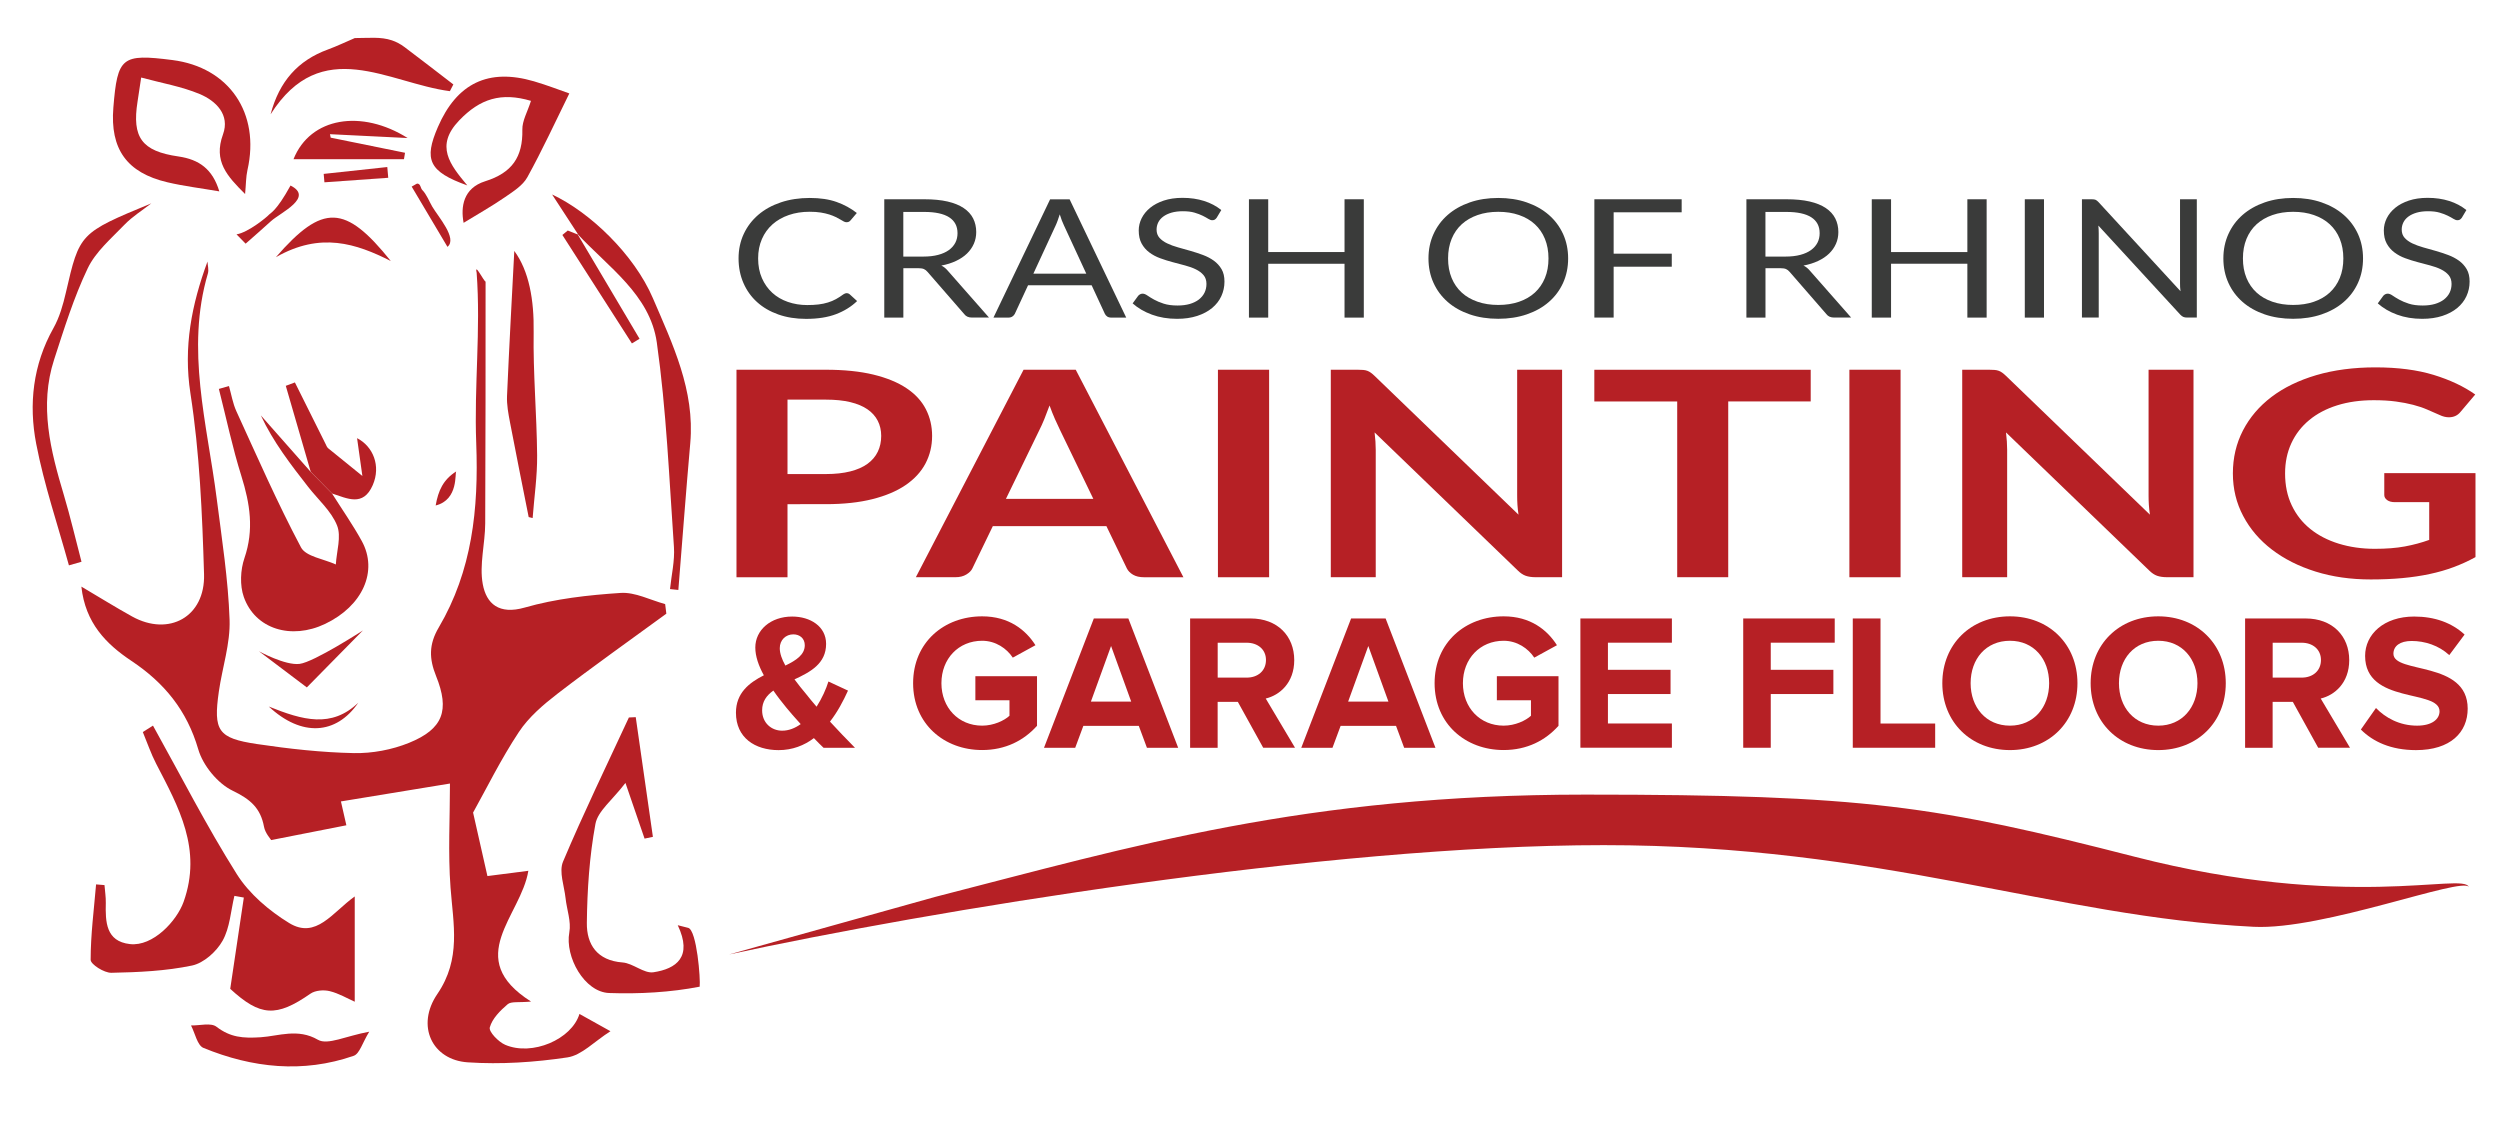 <?xml version="1.0" encoding="UTF-8"?> <svg xmlns="http://www.w3.org/2000/svg" xmlns:xlink="http://www.w3.org/1999/xlink" version="1.1" id="Layer_1" x="0px" y="0px" viewBox="0 0 612 276" style="enable-background:new 0 0 612 276;" xml:space="preserve"> <style type="text/css"> .st0{fill:#B62025;} .st1{fill:#3A3B3A;} </style> <g> <path class="st0" d="M95.95,9.88c1.03,0.35,2.05,0.87,3.1,1.66c4,3.01,7.96,6.08,11.93,9.13c-0.28,0.55-0.57,1.1-0.85,1.65 c-15.08-1.98-31.42-13.97-43.89,5.66c2.13-8.07,6.71-13.19,14.02-15.86c2.24-0.82,4.39-1.86,6.59-2.8 C90.34,9.32,93.17,8.95,95.95,9.88z"></path> <path class="st0" d="M118.87,68.93c0,20.74,0,38.47-0.09,59.21c-0.02,4.97-1.47,10.1-0.6,14.85c0.88,4.81,3.98,7.55,10.27,5.74 c7.56-2.17,15.58-3.06,23.47-3.58c3.56-0.24,7.27,1.75,10.91,2.73c0.1,0.78,0.19,1.56,0.29,2.35 c-8.87,6.49-17.86,12.83-26.57,19.53c-3.53,2.72-7.12,5.78-9.54,9.45c-4.37,6.6-7.89,13.77-11.2,19.71 c1.25,5.55,2.36,10.44,3.51,15.54c2.34-0.3,5.71-0.74,10.02-1.29c-1.8,11.11-16.12,21.37,0.66,32.01 c-3.01,0.29-4.85-0.09-5.73,0.66c-1.82,1.55-3.78,3.51-4.37,5.67c-0.29,1.04,2.11,3.55,3.78,4.26c6.58,2.83,16.29-1.34,18.17-7.56 c1.95,1.09,3.88,2.16,7.59,4.23c-3.99,2.54-7.05,5.89-10.53,6.41c-8.02,1.2-16.3,1.75-24.39,1.21c-8.73-0.57-12.77-8.96-7.45-16.74 c5.87-8.6,3.89-17.07,3.22-26.05c-0.63-8.47-0.14-17.03-0.14-25.46c-8.77,1.44-17.6,2.89-26.69,4.38c0.45,1.97,0.92,4.06,1.33,5.84 c-6.02,1.18-11.72,2.3-18.41,3.62c-0.2-0.35-1.46-1.71-1.75-3.26c-0.85-4.57-3.33-6.73-7.65-8.81c-3.67-1.76-7.29-6.17-8.44-10.13 c-2.78-9.55-8.33-16.31-16.36-21.66c-6.19-4.13-11.29-9.26-12.26-18.19c4.42,2.61,8.37,5.07,12.43,7.32 c8.99,4.97,17.91,0.1,17.6-10.36c-0.44-14.77-1.07-29.66-3.33-44.23c-1.77-11.45,0.31-21.79,4.17-32.3 c0.05,0.97,0.36,2.02,0.1,2.91c-5.49,18.63-0.17,36.81,2.16,55.13c1.26,9.87,2.81,19.75,3.15,29.66c0.2,5.82-1.79,11.7-2.63,17.57 c-1.37,9.6-0.23,11.41,9.32,12.84c7.86,1.17,15.81,2.06,23.74,2.22c4.51,0.09,9.34-0.82,13.52-2.52c8.33-3.39,9.99-7.94,6.59-16.37 c-1.69-4.2-1.8-7.68,0.65-11.84c8.19-13.91,9.8-29.02,9.19-45.13c-0.54-14.13,1.14-27.65,0.1-41.74 C116.07,64.06,118.49,68.95,118.87,68.93z"></path> <path class="st0" d="M37.45,177.63c6.77,12.16,13.11,24.6,20.52,36.36c3.03,4.81,7.9,8.96,12.82,11.97 c6.6,4.03,10.57-2.6,16.05-6.51c0,9.11,0,17.35,0,25.77c-1.78-0.78-3.87-2.04-6.13-2.59c-1.46-0.36-3.53-0.2-4.71,0.62 c-8.4,5.84-12.29,5.56-19.64-1.18c1.17-7.83,2.25-15.09,3.33-22.35c-0.77-0.14-1.54-0.27-2.31-0.41c-0.89,3.71-1.1,7.81-2.9,11 c-1.49,2.65-4.61,5.45-7.46,6.05c-6.44,1.35-13.15,1.65-19.76,1.78c-1.75,0.04-5.07-2.06-5.07-3.18c0-6.15,0.81-12.31,1.33-18.46 c0.69,0.06,1.38,0.11,2.06,0.17c0.11,1.46,0.35,2.91,0.32,4.37c-0.1,4.61-0.01,9.4,5.9,10.07c5.65,0.65,11.48-5.66,13.15-10.35 c4.58-12.86-1.21-23.16-6.71-33.77c-1.29-2.49-2.2-5.19-3.28-7.79C35.8,178.67,36.62,178.15,37.45,177.63z"></path> <path class="st0" d="M81.28,120.81c2.44,3.87,5.08,7.63,7.28,11.63c4.06,7.38,0.2,15.91-8.95,20.28c-8.3,3.97-17.16,1.3-19.93-6.59 c-1-2.84-0.83-6.62,0.16-9.51c2.38-6.93,1.36-13.34-0.74-20.05c-2.2-7.01-3.71-14.23-5.52-21.36c0.82-0.24,1.65-0.48,2.47-0.71 c0.59,2.06,0.93,4.23,1.81,6.16c5.12,11.19,10.06,22.48,15.82,33.33c1.2,2.27,5.6,2.84,8.53,4.19c0.19-3.22,1.39-6.84,0.3-9.55 c-1.41-3.53-4.64-6.32-7.08-9.45c-4.28-5.49-8.54-10.99-11.58-17.49c4.07,4.61,8.14,9.21,12.21,13.82 C77.81,117.28,79.54,119.05,81.28,120.81z"></path> <path class="st0" d="M155.63,175.56c1.4,9.77,2.8,19.54,4.2,29.3c-0.68,0.14-1.36,0.28-2.04,0.43c-1.29-3.75-2.58-7.51-4.68-13.63 c-3.22,4.23-6.76,6.86-7.35,10.04c-1.47,7.95-2.01,16.14-2.1,24.24c-0.06,5.26,2.5,9.2,8.74,9.67c2.59,0.2,5.23,2.75,7.57,2.4 c5.59-0.85,9.64-3.74,5.94-11.52c0.85,0.22,1.71,0.44,2.56,0.65c2.11,0.54,3.05,12.67,2.81,14.4c-7.14,1.39-14.86,1.81-22.16,1.55 c-6.05-0.21-10.86-8.86-9.75-14.85c0.49-2.64-0.62-5.56-0.92-8.36c-0.32-3-1.66-6.49-0.62-8.95c5.02-11.91,10.68-23.55,16.12-35.29 C154.52,175.61,155.08,175.58,155.63,175.56z"></path> <path class="st0" d="M53.69,46.85c-4.58-0.79-8.7-1.28-12.72-2.23c-9.93-2.33-14.05-8.14-13.22-18.27 c1.01-12.41,2.04-13.23,14.46-11.65c13.89,1.77,21.53,13.01,18.37,26.91c-0.38,1.69-0.35,3.47-0.58,5.89 c-4.36-4.36-7.82-8-5.41-14.6c1.75-4.79-1.7-8.21-5.73-9.89c-4.4-1.84-9.22-2.65-14.3-4.03c-0.38,2.53-0.62,4.22-0.89,5.91 c-1.38,8.73,1.01,12.12,10,13.41C48.77,39.04,52.05,41.41,53.69,46.85z"></path> <path class="st0" d="M129.98,24.69c-7.26-2.15-12.46-0.56-17.59,4.81c-5.92,6.2-2.27,10.77,2.01,15.89 c-9.46-3.38-10.66-6.3-7.21-14.28c4.65-10.74,12.36-14.46,23.51-11.21c3.29,0.96,6.48,2.22,8.67,2.97 c-3.46,7.01-6.62,13.9-10.28,20.52c-1.13,2.05-3.51,3.52-5.55,4.93c-3.12,2.15-6.45,4.02-10.05,6.23 c-0.73-3.86-0.13-8.48,5.28-10.18c6.58-2.06,9.24-5.94,9.1-12.62C127.82,29.56,129.15,27.34,129.98,24.69z"></path> <path class="st0" d="M141.57,57.46c-2.13-3.26-4.25-6.52-6.42-9.85c9.21,4.3,20.06,14.62,24.68,25.39 c4.83,11.26,10.29,22.55,9.15,35.46c-1.06,11.98-1.95,23.97-2.92,35.96c-0.68-0.07-1.36-0.14-2.04-0.21 c0.35-3.44,1.19-6.91,0.96-10.31c-1.16-16.7-1.85-33.49-4.19-50.04c-1.66-11.73-11.94-18.49-19.47-26.64L141.57,57.46z"></path> <path class="st0" d="M37.04,49.78c-2.2,1.72-4.63,3.22-6.55,5.21c-3.25,3.38-7.08,6.63-9.03,10.72c-3.4,7.12-5.76,14.77-8.21,22.31 c-3.68,11.32-0.88,22.26,2.38,33.15c1.61,5.4,2.89,10.9,4.32,16.35c-1.03,0.29-2.06,0.59-3.08,0.88 c-2.73-9.91-6.07-19.7-8.01-29.76C7,98.97,8.05,89.29,13.08,80.33c1.49-2.65,2.36-5.73,3.05-8.72 C19.49,57.08,19.44,57.07,37.04,49.78z"></path> <path class="st0" d="M129.42,126.58c-1.53-7.71-3.09-15.41-4.56-23.13c-0.41-2.14-0.83-4.35-0.74-6.51 c0.53-12.22,1.21-24.44,1.78-35.51c3.61,4.89,4.86,11.99,4.74,19.84c-0.16,10.06,0.76,20.13,0.85,30.19 c0.05,5.11-0.71,10.24-1.1,15.36C130.07,126.74,129.74,126.66,129.42,126.58z"></path> <path class="st0" d="M90.39,252.56c-1.67,2.71-2.36,5.4-3.8,5.9c-12.45,4.32-24.81,2.97-36.78-1.93c-1.51-0.62-2.06-3.61-3.05-5.5 c2.12,0.05,4.86-0.73,6.22,0.31c3.43,2.62,6.48,2.86,10.83,2.58c4.36-0.28,9.1-2.25,14.03,0.62 C80.2,255.91,84.7,253.6,90.39,252.56z"></path> <path class="st0" d="M81.28,120.81c-1.74-1.77-3.48-3.53-5.21-5.3c-2.04-7.02-4.08-14.04-6.11-21.06c0.74-0.28,1.49-0.55,2.23-0.83 c2.49,4.99,4.98,9.99,7.47,14.98c0.2,0.39,0.36,0.87,0.67,1.13c2.78,2.28,5.58,4.53,8.38,6.79c-0.47-3.33-0.93-6.65-1.3-9.26 c3.93,2.02,5.88,6.8,3.84,11.49C88.9,124.15,84.99,121.99,81.28,120.81z"></path> <path class="st0" d="M80.95,33.7c6.07,1.23,12.14,2.46,18.2,3.7c-0.09,0.52-0.18,1.05-0.26,1.57c-8.94,0-17.89,0-27.04,0 c4.12-10.31,16.69-12.26,27.94-5.18c-6.03-0.3-12.52-0.62-19.01-0.94C80.84,33.13,80.89,33.42,80.95,33.7z"></path> <path class="st0" d="M141.32,57.23c5.08,8.57,10.16,17.13,15.24,25.7c-0.62,0.38-1.24,0.76-1.87,1.14 c-5.67-8.85-11.35-17.7-17.02-26.55c0.44-0.36,0.88-0.73,1.32-1.09c0.86,0.34,1.71,0.68,2.57,1.03 C141.57,57.46,141.32,57.23,141.32,57.23z"></path> <path class="st0" d="M95.67,63.9c-8.49-4.29-17.19-7.19-28.13-0.94C79.02,49.77,84.53,50.02,95.67,63.9z"></path> <path class="st0" d="M71.12,45.42c-3.52,6.42-4.96,6.72-5.39,7.25c-0.28,0.35-4.89,4.23-7.83,4.7c0.73,0.77,1.48,1.53,2.23,2.28 c2.1-1.82,4.17-3.68,6.24-5.54C68.71,52.02,76.92,48.32,71.12,45.42z"></path> <path class="st0" d="M87.72,172.01c-5.42,7.91-13.92,8.42-21.92,0.95C74.09,176.3,81.16,178.32,87.72,172.01z"></path> <path class="st0" d="M95.04,43.52c-5.21,0.37-10.41,0.74-15.62,1.11c-0.06-0.69-0.12-1.37-0.18-2.06 c5.19-0.56,10.38-1.12,15.57-1.68C94.89,41.76,94.97,42.64,95.04,43.52z"></path> <path class="st0" d="M75.11,168.28l-11.73-8.86c0,0,6.42,3.54,9.96,3.1c3.54-0.44,15.5-8.19,15.5-8.19L75.11,168.28z"></path> <path class="st0" d="M106.65,123.74c0.65-3.66,1.83-6.3,5.04-8.34C111.3,115.65,112.33,122.34,106.65,123.74z"></path> <path class="st0" d="M109.54,60.43c-2.92-4.92-5.84-9.83-8.76-14.75c0.02,0.04,1.21-0.74,1.34-0.74c0.88,0.01,0.78,1.1,1.27,1.59 c1.02,1.02,1.7,2.81,2.42,4.04C107.25,53.05,112.05,58.38,109.54,60.43z"></path> </g> <g> <path class="st1" d="M207.28,71.76c0.26,0,0.49,0.09,0.7,0.26l1.84,1.68c-1.42,1.37-3.14,2.44-5.17,3.21 c-2.03,0.77-4.47,1.15-7.32,1.15c-2.5,0-4.77-0.36-6.8-1.08c-2.03-0.72-3.77-1.73-5.2-3.03c-1.44-1.3-2.55-2.86-3.34-4.68 c-0.79-1.82-1.19-3.82-1.19-6c0-2.18,0.42-4.18,1.27-6c0.85-1.82,2.04-3.38,3.57-4.69c1.53-1.31,3.37-2.32,5.51-3.04 c2.14-0.72,4.5-1.08,7.08-1.08c2.55,0,4.75,0.33,6.59,0.99c1.85,0.66,3.49,1.56,4.93,2.69l-1.53,1.8 c-0.11,0.13-0.24,0.25-0.39,0.33c-0.15,0.09-0.36,0.13-0.63,0.13c-0.21,0-0.43-0.06-0.66-0.19c-0.23-0.13-0.51-0.29-0.84-0.48 c-0.32-0.19-0.7-0.39-1.14-0.61c-0.44-0.21-0.95-0.42-1.55-0.61c-0.6-0.19-1.29-0.35-2.08-0.48c-0.79-0.13-1.7-0.19-2.74-0.19 c-1.86,0-3.55,0.27-5.09,0.8s-2.87,1.29-3.98,2.27s-1.98,2.18-2.6,3.6c-0.62,1.42-0.93,3-0.93,4.75c0,1.81,0.31,3.42,0.93,4.83 c0.62,1.42,1.47,2.61,2.54,3.59c1.07,0.98,2.34,1.72,3.81,2.23c1.47,0.51,3.05,0.77,4.74,0.77c1.03,0,1.96-0.05,2.78-0.15 c0.82-0.1,1.59-0.26,2.29-0.48c0.7-0.21,1.35-0.49,1.96-0.82c0.6-0.33,1.21-0.72,1.83-1.18C206.75,71.86,207.02,71.76,207.28,71.76 z"></path> <path class="st1" d="M221.14,65.66v12.09h-4.67V48.78h9.8c2.19,0,4.09,0.18,5.69,0.55c1.6,0.37,2.92,0.91,3.96,1.61 c1.04,0.7,1.81,1.55,2.31,2.54c0.5,0.99,0.75,2.1,0.75,3.32c0,1.02-0.19,1.98-0.58,2.87s-0.95,1.69-1.68,2.4 c-0.73,0.71-1.63,1.31-2.69,1.81c-1.06,0.5-2.26,0.88-3.59,1.13c0.58,0.28,1.1,0.69,1.55,1.23l10.12,11.5h-4.16 c-0.86,0-1.48-0.28-1.89-0.83l-9-10.35c-0.27-0.32-0.57-0.56-0.9-0.7c-0.32-0.14-0.81-0.21-1.45-0.21H221.14z M221.14,62.81h4.91 c1.37,0,2.58-0.14,3.62-0.42c1.04-0.27,1.91-0.67,2.61-1.17c0.7-0.51,1.23-1.11,1.59-1.81c0.36-0.7,0.53-1.48,0.53-2.32 c0-1.72-0.68-3.02-2.05-3.9c-1.36-0.87-3.39-1.31-6.09-1.31h-5.13V62.81z"></path> <path class="st1" d="M275.7,77.75h-3.63c-0.42,0-0.76-0.09-1.02-0.26c-0.26-0.18-0.45-0.4-0.58-0.67l-3.24-6.99h-15.56l-3.24,6.99 c-0.11,0.24-0.31,0.46-0.58,0.65c-0.27,0.19-0.61,0.28-1.02,0.28h-3.63l13.87-28.96h4.77L275.7,77.75z M252.97,66.99h12.95 l-5.45-11.78c-0.36-0.73-0.7-1.64-1.04-2.73c-0.18,0.55-0.35,1.06-0.52,1.53c-0.17,0.46-0.33,0.87-0.5,1.22L252.97,66.99z"></path> <path class="st1" d="M297.84,53.31c-0.15,0.2-0.3,0.35-0.46,0.45c-0.16,0.1-0.37,0.15-0.63,0.15c-0.27,0-0.59-0.11-0.96-0.34 c-0.36-0.23-0.82-0.48-1.38-0.76c-0.56-0.28-1.23-0.53-2.01-0.76c-0.78-0.23-1.73-0.34-2.84-0.34c-1.05,0-1.98,0.12-2.78,0.35 c-0.81,0.24-1.48,0.56-2.02,0.96s-0.95,0.88-1.22,1.42c-0.27,0.55-0.41,1.14-0.41,1.77c0,0.81,0.24,1.48,0.71,2.01 c0.48,0.53,1.1,0.99,1.89,1.36c0.78,0.38,1.67,0.7,2.66,0.98c0.99,0.28,2.01,0.56,3.05,0.86c1.04,0.3,2.06,0.63,3.05,1 c0.99,0.37,1.88,0.84,2.66,1.4c0.78,0.57,1.41,1.26,1.89,2.08c0.48,0.82,0.71,1.83,0.71,3.03c0,1.27-0.26,2.46-0.77,3.57 s-1.27,2.08-2.26,2.9c-0.99,0.82-2.21,1.47-3.65,1.94c-1.45,0.47-3.09,0.71-4.93,0.71c-2.24,0-4.29-0.34-6.14-1.02 c-1.85-0.68-3.43-1.6-4.73-2.76l1.36-1.86c0.13-0.15,0.29-0.27,0.47-0.37c0.18-0.1,0.39-0.15,0.62-0.15c0.34,0,0.73,0.15,1.16,0.45 c0.44,0.3,0.98,0.64,1.63,1c0.65,0.36,1.44,0.7,2.37,1c0.93,0.3,2.06,0.45,3.4,0.45c1.11,0,2.11-0.13,2.98-0.38 c0.87-0.26,1.61-0.62,2.21-1.08c0.6-0.47,1.07-1.02,1.39-1.67c0.32-0.65,0.48-1.37,0.48-2.16c0-0.88-0.24-1.59-0.71-2.15 c-0.48-0.56-1.1-1.03-1.88-1.41c-0.77-0.38-1.66-0.7-2.65-0.96c-0.99-0.26-2.01-0.53-3.05-0.81c-1.04-0.27-2.06-0.6-3.05-0.96 c-0.99-0.36-1.88-0.84-2.65-1.42c-0.78-0.58-1.4-1.3-1.88-2.17c-0.48-0.87-0.71-1.94-0.71-3.22c0-1.02,0.24-2.01,0.71-2.97 c0.48-0.96,1.17-1.81,2.07-2.55c0.9-0.74,2.02-1.33,3.35-1.78c1.33-0.44,2.86-0.67,4.59-0.67c1.94,0,3.7,0.26,5.3,0.77 c1.6,0.51,2.99,1.25,4.19,2.22L297.84,53.31z"></path> <path class="st1" d="M333.86,77.75h-4.72V64.57h-18.68v13.18h-4.72V48.78h4.72V61.7h18.68V48.78h4.72V77.75z"></path> <path class="st1" d="M383.88,63.27c0,2.17-0.41,4.16-1.23,5.97c-0.82,1.81-1.98,3.37-3.49,4.68c-1.5,1.31-3.3,2.32-5.41,3.04 c-2.11,0.72-4.43,1.08-6.98,1.08c-2.55,0-4.87-0.36-6.97-1.08c-2.1-0.72-3.9-1.73-5.4-3.04c-1.5-1.31-2.66-2.87-3.48-4.68 c-0.82-1.81-1.23-3.8-1.23-5.97c0-2.17,0.41-4.16,1.23-5.97c0.82-1.81,1.98-3.38,3.48-4.69c1.5-1.31,3.3-2.33,5.4-3.06 c2.1-0.73,4.42-1.09,6.97-1.09c2.55,0,4.88,0.36,6.98,1.09s3.91,1.75,5.41,3.06c1.5,1.31,2.66,2.88,3.49,4.69 C383.47,59.11,383.88,61.11,383.88,63.27z M379.07,63.27c0-1.78-0.29-3.37-0.87-4.79c-0.58-1.42-1.4-2.61-2.47-3.59 c-1.06-0.98-2.36-1.73-3.87-2.25c-1.52-0.53-3.21-0.79-5.08-0.79c-1.86,0-3.54,0.26-5.06,0.79c-1.52,0.53-2.81,1.28-3.88,2.25 c-1.07,0.98-1.9,2.17-2.48,3.59c-0.58,1.42-0.87,3.01-0.87,4.79s0.29,3.37,0.87,4.78c0.58,1.41,1.41,2.6,2.48,3.58 c1.07,0.98,2.37,1.72,3.88,2.24c1.52,0.52,3.2,0.78,5.06,0.78c1.87,0,3.57-0.26,5.08-0.78c1.52-0.52,2.81-1.27,3.87-2.24 c1.06-0.98,1.89-2.17,2.47-3.58C378.78,66.65,379.07,65.05,379.07,63.27z"></path> <path class="st1" d="M411.67,48.78v3.19h-16.65V62.1h14.23v3.19h-14.23v12.45h-4.72V48.78H411.67z"></path> <path class="st1" d="M432.19,65.66v12.09h-4.67V48.78h9.8c2.19,0,4.09,0.18,5.69,0.55c1.6,0.37,2.92,0.91,3.96,1.61 c1.04,0.7,1.81,1.55,2.31,2.54c0.5,0.99,0.75,2.1,0.75,3.32c0,1.02-0.19,1.98-0.58,2.87c-0.39,0.89-0.95,1.69-1.68,2.4 c-0.73,0.71-1.63,1.31-2.69,1.81c-1.06,0.5-2.26,0.88-3.59,1.13c0.58,0.28,1.1,0.69,1.55,1.23l10.12,11.5h-4.16 c-0.86,0-1.48-0.28-1.89-0.83l-9-10.35c-0.27-0.32-0.57-0.56-0.9-0.7c-0.32-0.14-0.81-0.21-1.45-0.21H432.19z M432.19,62.81h4.91 c1.37,0,2.58-0.14,3.62-0.42c1.04-0.27,1.91-0.67,2.61-1.17c0.7-0.51,1.23-1.11,1.59-1.81c0.36-0.7,0.53-1.48,0.53-2.32 c0-1.72-0.68-3.02-2.05-3.9c-1.36-0.87-3.39-1.31-6.09-1.31h-5.13V62.81z"></path> <path class="st1" d="M486.33,77.75h-4.72V64.57h-18.68v13.18h-4.72V48.78h4.72V61.7h18.68V48.78h4.72V77.75z"></path> <path class="st1" d="M500.37,77.75h-4.7V48.78h4.7V77.75z"></path> <path class="st1" d="M513.01,48.92c0.2,0.09,0.43,0.27,0.69,0.54l20.09,21.83c-0.05-0.35-0.08-0.69-0.1-1.02s-0.02-0.65-0.02-0.96 V48.78h4.11v28.96h-2.37c-0.37,0-0.68-0.05-0.93-0.16c-0.25-0.11-0.5-0.29-0.74-0.55l-20.06-21.81c0.03,0.34,0.06,0.67,0.07,0.99 c0.02,0.32,0.02,0.62,0.02,0.89v20.63h-4.11V48.78h2.42C512.5,48.78,512.81,48.83,513.01,48.92z"></path> <path class="st1" d="M578.47,63.27c0,2.17-0.41,4.16-1.23,5.97c-0.82,1.81-1.98,3.37-3.49,4.68c-1.5,1.31-3.3,2.32-5.41,3.04 c-2.11,0.72-4.43,1.08-6.98,1.08c-2.55,0-4.87-0.36-6.97-1.08c-2.1-0.72-3.9-1.73-5.4-3.04c-1.5-1.31-2.66-2.87-3.48-4.68 c-0.82-1.81-1.23-3.8-1.23-5.97c0-2.17,0.41-4.16,1.23-5.97c0.82-1.81,1.98-3.38,3.48-4.69c1.5-1.31,3.3-2.33,5.4-3.06 s4.42-1.09,6.97-1.09c2.55,0,4.88,0.36,6.98,1.09c2.11,0.73,3.91,1.75,5.41,3.06c1.5,1.31,2.66,2.88,3.49,4.69 C578.06,59.11,578.47,61.11,578.47,63.27z M573.65,63.27c0-1.78-0.29-3.37-0.87-4.79c-0.58-1.42-1.4-2.61-2.47-3.59 c-1.06-0.98-2.36-1.73-3.87-2.25c-1.52-0.53-3.21-0.79-5.08-0.79c-1.86,0-3.54,0.26-5.06,0.79c-1.52,0.53-2.81,1.28-3.88,2.25 c-1.07,0.98-1.9,2.17-2.48,3.59c-0.58,1.42-0.87,3.01-0.87,4.79s0.29,3.37,0.87,4.78c0.58,1.41,1.41,2.6,2.48,3.58 c1.07,0.98,2.37,1.72,3.88,2.24c1.52,0.52,3.2,0.78,5.06,0.78c1.87,0,3.57-0.26,5.08-0.78c1.52-0.52,2.81-1.27,3.87-2.24 c1.06-0.98,1.89-2.17,2.47-3.58C573.36,66.65,573.65,65.05,573.65,63.27z"></path> <path class="st1" d="M602.65,53.31c-0.15,0.2-0.3,0.35-0.46,0.45c-0.16,0.1-0.37,0.15-0.63,0.15c-0.27,0-0.59-0.11-0.96-0.34 c-0.36-0.23-0.82-0.48-1.38-0.76c-0.56-0.28-1.23-0.53-2.01-0.76c-0.78-0.23-1.73-0.34-2.84-0.34c-1.05,0-1.98,0.12-2.78,0.35 c-0.81,0.24-1.48,0.56-2.02,0.96s-0.95,0.88-1.22,1.42c-0.27,0.55-0.41,1.14-0.41,1.77c0,0.81,0.24,1.48,0.71,2.01 c0.48,0.53,1.1,0.99,1.89,1.36s1.67,0.7,2.66,0.98c0.99,0.28,2.01,0.56,3.05,0.86c1.04,0.3,2.06,0.63,3.05,1 c0.99,0.37,1.88,0.84,2.66,1.4c0.78,0.57,1.41,1.26,1.89,2.08c0.48,0.82,0.71,1.83,0.71,3.03c0,1.27-0.26,2.46-0.77,3.57 s-1.27,2.08-2.26,2.9c-0.99,0.82-2.21,1.47-3.65,1.94c-1.45,0.47-3.09,0.71-4.93,0.71c-2.24,0-4.29-0.34-6.14-1.02 c-1.85-0.68-3.43-1.6-4.73-2.76l1.35-1.86c0.13-0.15,0.29-0.27,0.47-0.37c0.18-0.1,0.39-0.15,0.62-0.15c0.34,0,0.73,0.15,1.16,0.45 c0.44,0.3,0.98,0.64,1.63,1s1.44,0.7,2.37,1c0.93,0.3,2.06,0.45,3.4,0.45c1.11,0,2.11-0.13,2.98-0.38 c0.87-0.26,1.61-0.62,2.21-1.08c0.6-0.47,1.07-1.02,1.39-1.67c0.32-0.65,0.48-1.37,0.48-2.16c0-0.88-0.24-1.59-0.71-2.15 c-0.48-0.56-1.1-1.03-1.88-1.41c-0.77-0.38-1.66-0.7-2.65-0.96c-0.99-0.26-2.01-0.53-3.05-0.81c-1.04-0.27-2.06-0.6-3.05-0.96 c-0.99-0.36-1.88-0.84-2.65-1.42c-0.78-0.58-1.4-1.3-1.88-2.17c-0.48-0.87-0.71-1.94-0.71-3.22c0-1.02,0.24-2.01,0.71-2.97 c0.48-0.96,1.17-1.81,2.07-2.55c0.9-0.74,2.02-1.33,3.35-1.78c1.33-0.44,2.86-0.67,4.59-0.67c1.94,0,3.7,0.26,5.3,0.77 c1.6,0.51,2.99,1.25,4.19,2.22L602.65,53.31z"></path> </g> <g> <path class="st0" d="M192.78,123.43v17.88h-12.49V90.51h21.86c4.49,0,8.37,0.4,11.65,1.19c3.28,0.8,5.99,1.91,8.12,3.34 c2.14,1.43,3.71,3.14,4.73,5.13c1.02,1.99,1.53,4.17,1.53,6.53c0,2.46-0.54,4.71-1.62,6.76c-1.08,2.05-2.71,3.81-4.87,5.29 c-2.17,1.48-4.87,2.62-8.12,3.44s-7.06,1.23-11.42,1.23H192.78z M192.78,116.05h9.38c2.29,0,4.29-0.22,5.99-0.65 c1.7-0.43,3.11-1.05,4.22-1.86c1.11-0.81,1.95-1.79,2.51-2.95c0.56-1.16,0.84-2.45,0.84-3.88c0-1.36-0.28-2.59-0.84-3.69 c-0.56-1.1-1.39-2.04-2.51-2.81c-1.11-0.77-2.52-1.36-4.22-1.77c-1.7-0.41-3.7-0.61-5.99-0.61h-9.38V116.05z"></path> <path class="st0" d="M289.7,141.31h-9.66c-1.08,0-1.97-0.21-2.67-0.62c-0.7-0.41-1.2-0.92-1.51-1.53l-5.01-10.36h-27.81 l-5.01,10.36c-0.25,0.54-0.74,1.03-1.46,1.47c-0.73,0.45-1.62,0.67-2.67,0.67h-9.7l26.37-50.79h12.77L289.7,141.31z M246.25,122.13 h21.4l-8.17-16.9c-0.37-0.75-0.78-1.63-1.23-2.65c-0.45-1.02-0.89-2.12-1.32-3.32c-0.43,1.19-0.86,2.31-1.28,3.34 c-0.42,1.03-0.83,1.93-1.23,2.71L246.25,122.13z"></path> <path class="st0" d="M310.68,141.31h-12.53V90.51h12.53V141.31z"></path> <path class="st0" d="M333.71,90.56c0.37,0.03,0.7,0.1,1,0.21s0.58,0.26,0.86,0.46c0.28,0.2,0.59,0.46,0.93,0.79l35.23,33.97 c-0.12-0.82-0.21-1.62-0.26-2.41c-0.05-0.78-0.07-1.52-0.07-2.19V90.51h11v50.79h-6.45c-0.99,0-1.81-0.12-2.46-0.35 c-0.65-0.23-1.29-0.66-1.9-1.26l-35.09-33.83c0.09,0.75,0.16,1.49,0.21,2.23c0.05,0.74,0.07,1.41,0.07,2.02v31.19h-11V90.51h6.55 C332.87,90.51,333.34,90.53,333.71,90.56z"></path> <path class="st0" d="M443.26,90.51v7.76h-20.19v43.03h-12.49V98.28h-20.29v-7.76H443.26z"></path> <path class="st0" d="M465.26,141.31h-12.53V90.51h12.53V141.31z"></path> <path class="st0" d="M488.28,90.56c0.37,0.03,0.7,0.1,1,0.21c0.29,0.1,0.58,0.26,0.86,0.46c0.28,0.2,0.59,0.46,0.93,0.79 l35.23,33.97c-0.12-0.82-0.21-1.62-0.26-2.41c-0.05-0.78-0.07-1.52-0.07-2.19V90.51h11v50.79h-6.45c-0.99,0-1.81-0.12-2.46-0.35 c-0.65-0.23-1.29-0.66-1.9-1.26l-35.09-33.83c0.09,0.75,0.16,1.49,0.21,2.23c0.05,0.74,0.07,1.41,0.07,2.02v31.19h-11V90.51h6.55 C487.45,90.51,487.91,90.53,488.28,90.56z"></path> <path class="st0" d="M581.35,134.35c2.82,0,5.27-0.19,7.36-0.58c2.09-0.39,4.08-0.92,5.96-1.6v-9.24h-8.4 c-0.8,0-1.44-0.17-1.9-0.51c-0.46-0.34-0.7-0.75-0.7-1.25v-5.34H606v20.55c-1.7,0.94-3.47,1.75-5.32,2.44 c-1.84,0.69-3.81,1.26-5.9,1.7c-2.09,0.45-4.32,0.78-6.71,1c-2.38,0.22-4.95,0.33-7.71,0.33c-4.89,0-9.39-0.64-13.51-1.93 c-4.12-1.29-7.68-3.08-10.68-5.38c-3-2.29-5.35-5.03-7.03-8.22c-1.69-3.18-2.53-6.66-2.53-10.43c0-3.82,0.82-7.32,2.46-10.5 c1.64-3.18,3.97-5.92,6.99-8.22c3.02-2.29,6.68-4.07,10.98-5.34c4.3-1.26,9.13-1.9,14.48-1.9c5.48,0,10.22,0.62,14.23,1.84 c4.01,1.23,7.4,2.83,10.19,4.8l-3.62,4.28c-0.71,0.87-1.66,1.3-2.83,1.3c-0.74,0-1.5-0.19-2.27-0.56c-0.99-0.45-2-0.89-3.04-1.33 c-1.04-0.45-2.18-0.83-3.44-1.16s-2.66-0.6-4.22-0.81c-1.56-0.21-3.37-0.32-5.41-0.32c-3.31,0-6.31,0.42-8.98,1.26 c-2.68,0.84-4.96,2.05-6.85,3.62c-1.89,1.57-3.34,3.45-4.36,5.66s-1.53,4.66-1.53,7.38c0,2.93,0.54,5.53,1.63,7.82 c1.08,2.28,2.6,4.21,4.55,5.78c1.95,1.57,4.27,2.77,6.96,3.6S578.16,134.35,581.35,134.35z"></path> </g> <path class="st0" d="M228.9,219.57c48.66-12.47,90.46-25.05,159.18-25.05s85.91,2.77,134.58,15.23c52.07,13.34,80.3,3.77,81.7,7.36 c0.06,0.16,0.03,0.03,0.03,0.03c-1.58-2.62-35.64,10.59-52.67,9.74c-48.97-2.44-90.91-19.99-159.14-19.99 s-165.68,16.24-214.09,26.76"></path> <g> <path class="st0" d="M201.61,183.06c-0.66-0.62-1.47-1.42-2.37-2.37c-2.37,1.8-5.27,2.94-8.64,2.94c-5.79,0-10.44-3.04-10.44-9.16 c0-4.79,3.18-7.31,6.83-9.16c-1.28-2.32-2.09-4.65-2.09-6.79c0-4.27,3.75-7.59,9.02-7.59c4.46,0,8.31,2.42,8.31,6.69 c0,4.84-3.84,6.88-7.74,8.69c0.95,1.28,1.9,2.47,2.71,3.42c0.9,1.14,1.8,2.23,2.7,3.27c1.33-2.09,2.33-4.32,2.9-6.17l4.79,2.23 c-1.14,2.51-2.56,5.22-4.41,7.59c1.9,2.09,3.94,4.18,6.12,6.41H201.61z M196.01,177.26c-1.42-1.57-2.75-3.08-3.51-4.03 c-1.04-1.28-2.18-2.71-3.18-4.18c-1.66,1.19-2.75,2.66-2.75,4.84c0,3.08,2.28,4.98,4.89,4.98 C193.07,178.88,194.63,178.26,196.01,177.26z M192.26,162.93c2.66-1.28,4.75-2.66,4.75-4.98c0-1.66-1.23-2.66-2.8-2.66 c-1.85,0-3.32,1.38-3.32,3.37C190.88,159.94,191.41,161.41,192.26,162.93z"></path> <path class="st0" d="M223.53,167.25c0-10.01,7.59-16.37,16.9-16.37c6.55,0,10.68,3.32,13.05,7.07l-5.55,3.04 c-1.47-2.23-4.18-4.13-7.5-4.13c-5.79,0-9.97,4.41-9.97,10.39c0,5.98,4.18,10.39,9.97,10.39c2.8,0,5.41-1.23,6.69-2.42v-3.8h-8.35 v-5.89h15.09v12.15c-3.23,3.61-7.74,5.93-13.43,5.93C231.13,183.62,223.53,177.22,223.53,167.25z"></path> <path class="st0" d="M280.77,183.06l-1.99-5.36H265.2l-1.99,5.36h-7.64l12.2-31.66h8.45l12.2,31.66H280.77z M271.99,158.14 l-4.94,13.62h9.87L271.99,158.14z"></path> <path class="st0" d="M309.24,183.06l-6.22-11.25h-4.94v11.25h-6.74V151.4h14.81c6.6,0,10.68,4.32,10.68,10.2 c0,5.55-3.56,8.59-6.98,9.4l7.17,12.05H309.24z M309.91,161.56c0-2.61-2.04-4.22-4.7-4.22h-7.12v8.54h7.12 C307.87,165.88,309.91,164.26,309.91,161.56z"></path> <path class="st0" d="M343.74,183.06l-1.99-5.36h-13.57l-1.99,5.36h-7.64l12.2-31.66h8.45l12.2,31.66H343.74z M334.96,158.14 l-4.94,13.62h9.87L334.96,158.14z"></path> <path class="st0" d="M351.19,167.25c0-10.01,7.59-16.37,16.9-16.37c6.55,0,10.68,3.32,13.05,7.07l-5.55,3.04 c-1.47-2.23-4.18-4.13-7.5-4.13c-5.79,0-9.97,4.41-9.97,10.39c0,5.98,4.18,10.39,9.97,10.39c2.8,0,5.41-1.23,6.69-2.42v-3.8h-8.35 v-5.89h15.09v12.15c-3.23,3.61-7.74,5.93-13.43,5.93C358.78,183.62,351.19,177.22,351.19,167.25z"></path> <path class="st0" d="M386.88,183.06V151.4h22.4v5.93h-15.66v6.64h15.33v5.93h-15.33v7.21h15.66v5.93H386.88z"></path> <path class="st0" d="M426.74,183.06V151.4h22.4v5.93h-15.66v6.64h15.33v5.93h-15.33v13.15H426.74z"></path> <path class="st0" d="M453.56,183.06V151.4h6.79v25.72h13.38v5.93H453.56z"></path> <path class="st0" d="M475.48,167.25c0-9.54,6.98-16.37,16.56-16.37c9.54,0,16.52,6.83,16.52,16.37c0,9.54-6.98,16.37-16.52,16.37 C482.46,183.62,475.48,176.79,475.48,167.25z M501.63,167.25c0-5.93-3.75-10.39-9.59-10.39c-5.89,0-9.63,4.46-9.63,10.39 c0,5.88,3.75,10.39,9.63,10.39C497.88,177.64,501.63,173.14,501.63,167.25z"></path> <path class="st0" d="M511.79,167.25c0-9.54,6.98-16.37,16.56-16.37c9.54,0,16.52,6.83,16.52,16.37c0,9.54-6.98,16.37-16.52,16.37 C518.76,183.62,511.79,176.79,511.79,167.25z M537.94,167.25c0-5.93-3.75-10.39-9.59-10.39c-5.89,0-9.63,4.46-9.63,10.39 c0,5.88,3.75,10.39,9.63,10.39C534.19,177.64,537.94,173.14,537.94,167.25z"></path> <path class="st0" d="M567.5,183.06l-6.22-11.25h-4.94v11.25h-6.74V151.4h14.81c6.6,0,10.68,4.32,10.68,10.2 c0,5.55-3.56,8.59-6.98,9.4l7.17,12.05H567.5z M568.17,161.56c0-2.61-2.04-4.22-4.7-4.22h-7.12v8.54h7.12 C566.13,165.88,568.17,164.26,568.17,161.56z"></path> <path class="st0" d="M577.94,178.59l3.7-5.27c2.23,2.32,5.7,4.32,10.06,4.32c3.75,0,5.5-1.66,5.5-3.51 c0-5.5-18.22-1.66-18.22-13.57c0-5.27,4.56-9.63,12.01-9.63c5.03,0,9.21,1.52,12.34,4.41l-3.75,5.03 c-2.56-2.37-5.98-3.46-9.21-3.46c-2.85,0-4.46,1.23-4.46,3.13c0,4.98,18.18,1.61,18.18,13.43c0,5.79-4.18,10.16-12.67,10.16 C585.3,183.62,580.93,181.58,577.94,178.59z"></path> </g> </svg> 